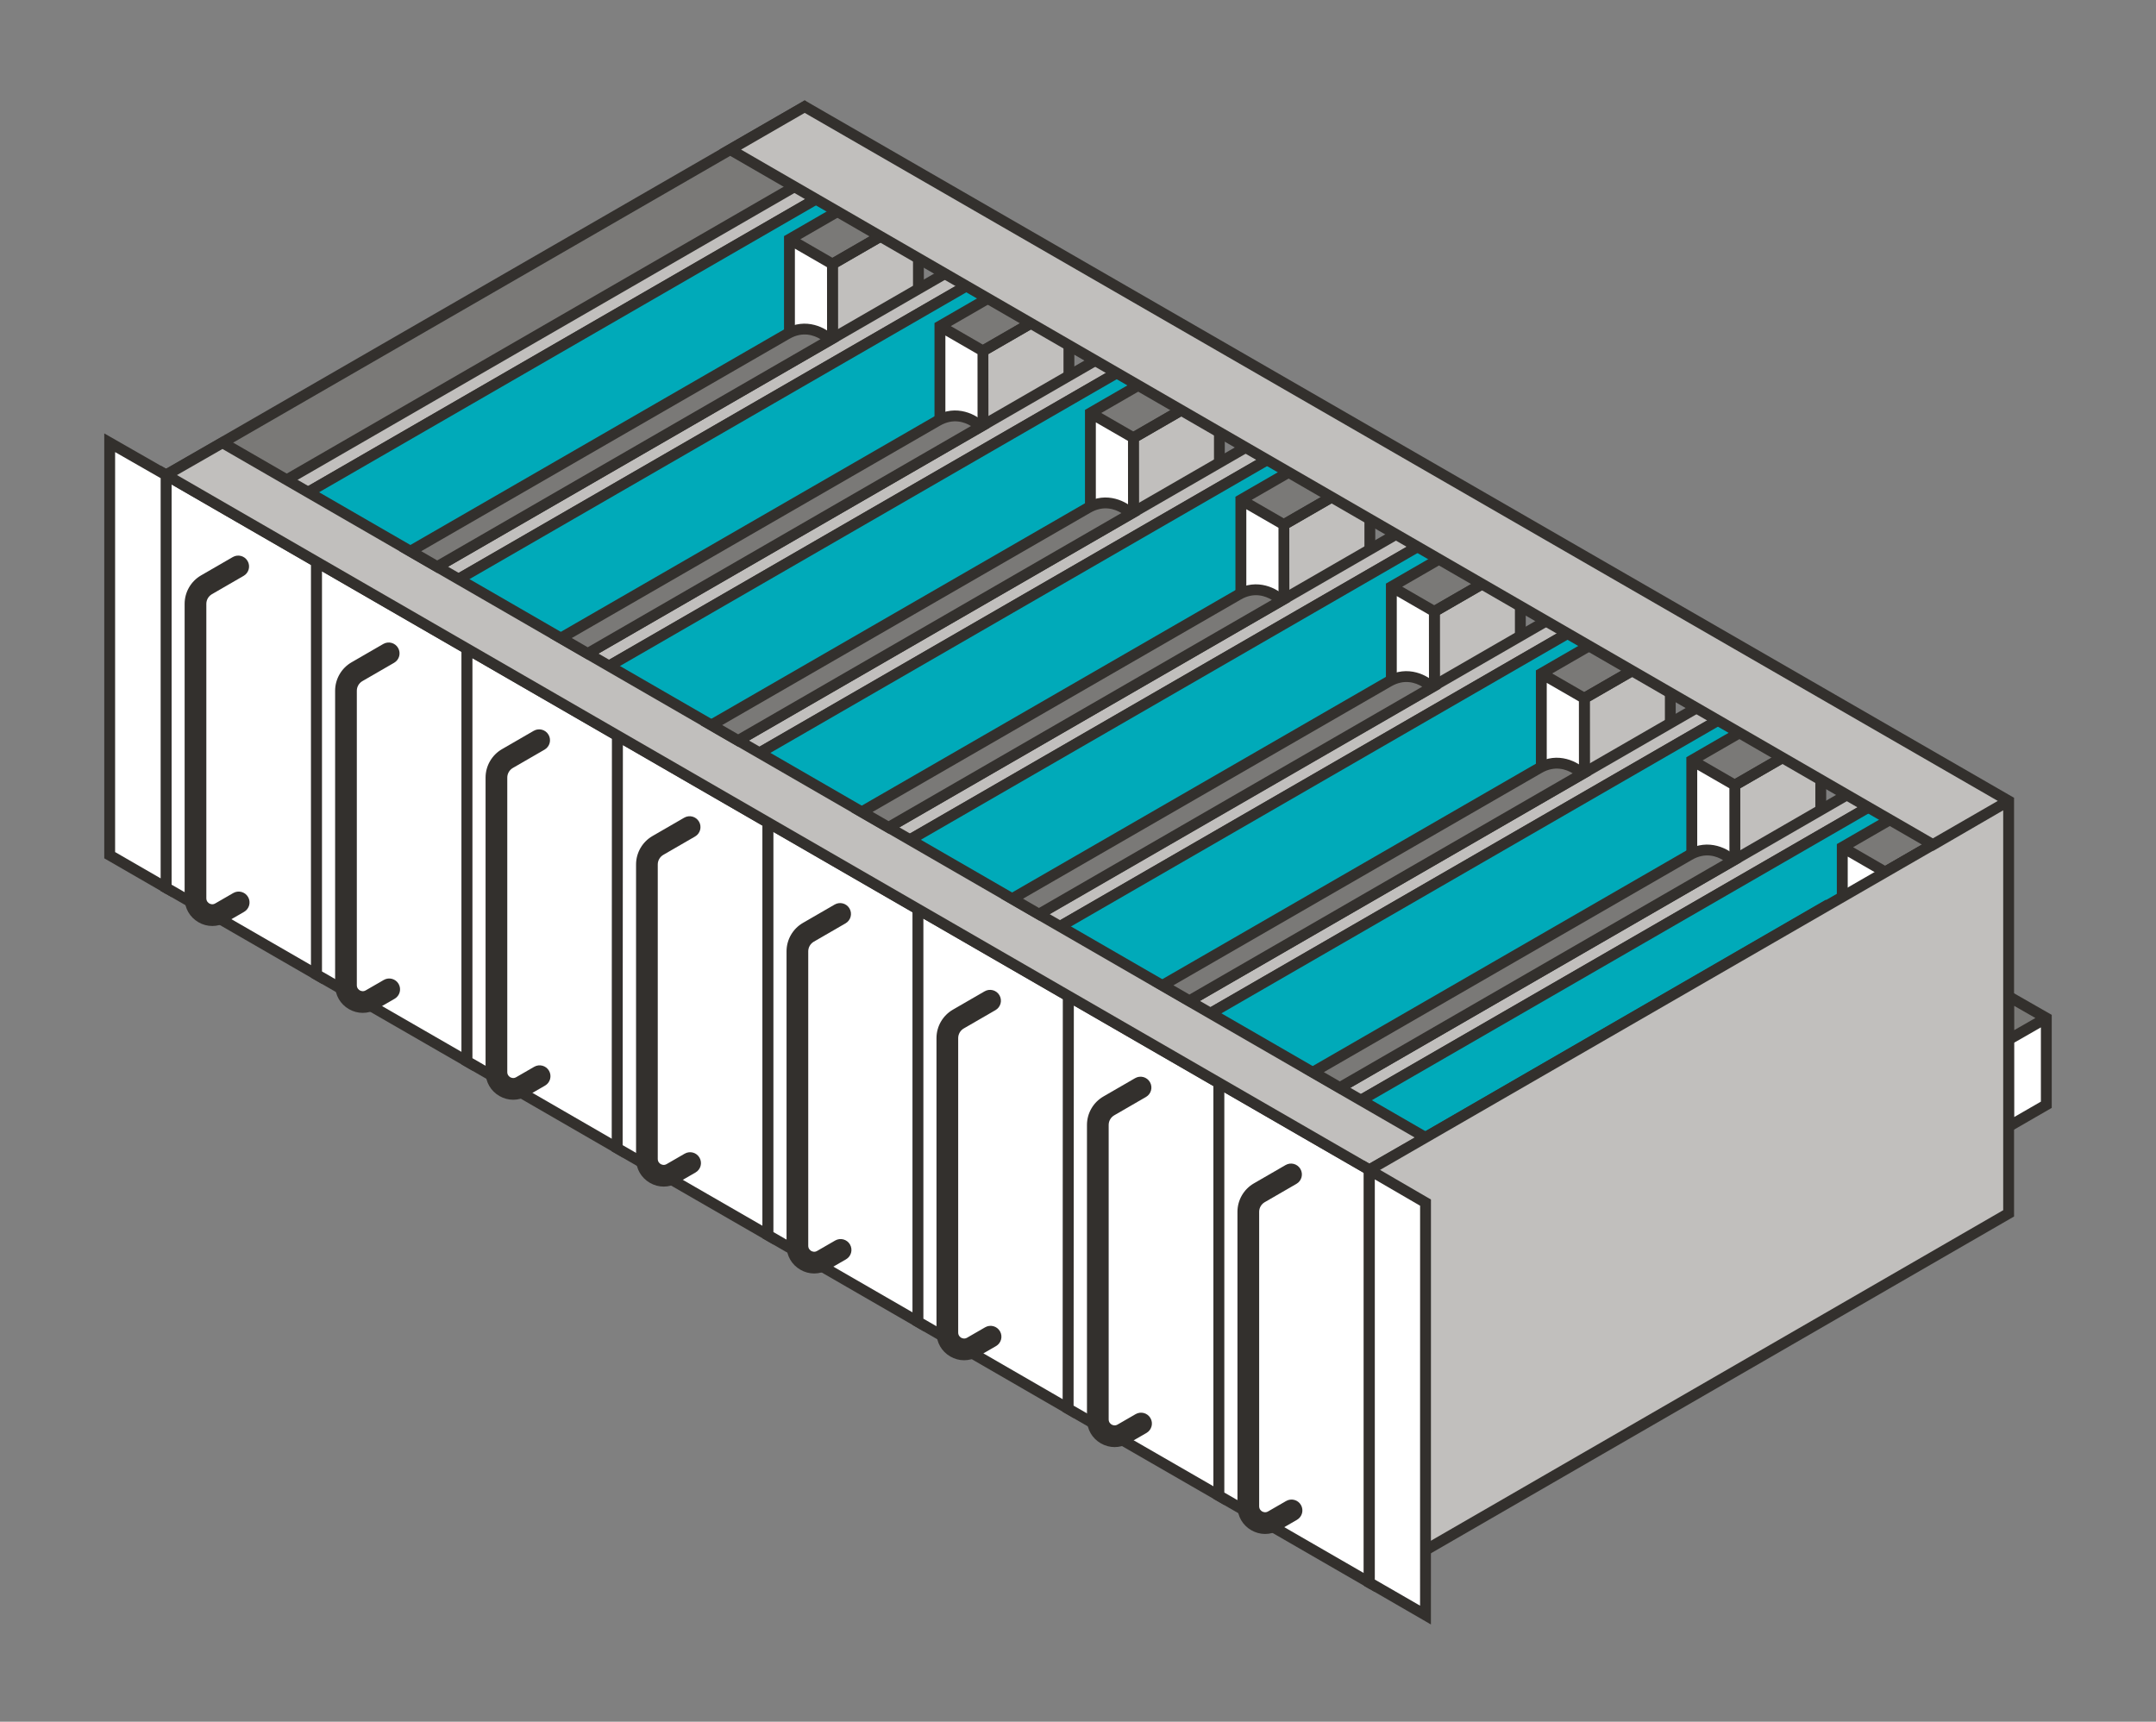 <?xml version="1.0" encoding="utf-8"?>
<!-- Generator: Adobe Illustrator 27.4.0, SVG Export Plug-In . SVG Version: 6.00 Build 0)  -->
<svg version="1.1" id="Ebene_1" xmlns="http://www.w3.org/2000/svg" xmlns:xlink="http://www.w3.org/1999/xlink" x="0px" y="0px"
	 width="596px" height="476px" viewBox="0 0 596 476" style="enable-background:new 0 0 596 476;" xml:space="preserve">
<rect x="0" y="0" width="596" height="476" fill="#808080" stroke="none"/>
<style type="text/css">
	.st0{fill:#7A7977;}
	.st1{fill:#33302D;}
	.st2{fill:#C1BFBD;}
	.st3{fill:#00AAB9;}
	.st4{fill:#FFFFFF;}
</style>
<g id="ESR-45">
</g>
<g id="ESF-45">
	<g>
		<g>
			<polygon class="st0" points="45.91,245.43 45.91,131.33 222.45,29.48 222.54,143.97 			"/>
			<path class="st1" d="M45.91,247.17l-1.5-0.87V130.46L222.45,27.75l1.5,1.15l0.1,115.95L45.91,247.17z M47.41,132.2v110.65
				l173.63-99.74l-0.09-111.03L47.41,132.2z"/>
		</g>
		<g>
			<g>
				<polygon class="st2" points="63.74,141.62 224.18,48.99 230.12,52.42 69.68,145.05 				"/>
				<path class="st1" d="M69.68,146.79l-8.94-5.16l163.44-94.36l8.94,5.16L69.68,146.79z M66.74,141.62l2.94,1.7l157.44-90.9
					l-2.94-1.7L66.74,141.62z"/>
			</g>
			<g>
				<polygon class="st3" points="69.74,251.65 230.18,159.02 230.18,52.39 69.74,145.02 				"/>
				<path class="st1" d="M68.24,254.25v-110.1l163.44-94.36v110.1L68.24,254.25z M71.24,145.89v103.17l157.44-90.9V54.99
					L71.24,145.89z"/>
			</g>
			<g>
				<polygon class="st0" points="218.24,66.14 230.12,73 253.89,59.28 242.01,52.42 				"/>
				<g>
					<polygon class="st2" points="230.18,159.02 230.12,73 253.89,59.28 253.89,145.33 					"/>
					<path class="st1" d="M228.68,161.62l-0.06-89.48l26.77-15.45v89.51L228.68,161.62z M231.62,73.87l0.05,82.56l20.72-11.96V61.89
						L231.62,73.87z"/>
				</g>
				<g>
					<polygon class="st4" points="218.24,66.14 230.12,73 230.18,159.02 218.24,152.19 					"/>
					<path class="st1" d="M256.89,59.28L242,50.69l-25.27,14.59v87.78l14.94,8.55l-0.06-87.74L256.89,59.28z M242.01,54.15
						l8.89,5.13l-20.77,11.99l-8.88-5.13L242.01,54.15z M219.74,151.32V68.74l0.86,0.5l8.02,4.63l0.05,82.56L219.74,151.32z"/>
				</g>
			</g>
			<g>
				<polygon class="st4" points="45.91,131.33 87.51,155.35 87.51,269.45 45.91,245.43 				"/>
				<path class="st1" d="M89.01,272.05l-44.6-25.75V128.73l44.6,25.75V272.05z M47.41,244.57l38.6,22.28V156.21l-38.6-22.28
					C47.41,133.93,47.41,244.57,47.41,244.57z"/>
			</g>
			<path class="st1" d="M58.68,256.01c-1.31,0-2.62-0.34-3.82-1.04c-2.39-1.38-3.82-3.85-3.82-6.61v-81.42
				c0-3.23,1.74-6.24,4.54-7.86l8.77-5.07c1.44-0.83,3.27-0.34,4.1,1.1c0.83,1.43,0.34,3.27-1.1,4.1l-8.77,5.07
				c-0.95,0.55-1.54,1.57-1.54,2.66v81.42c0,0.85,0.57,1.27,0.82,1.42c0.25,0.14,0.9,0.43,1.63,0l4.99-2.88
				c1.43-0.83,3.27-0.34,4.1,1.1c0.83,1.43,0.34,3.27-1.1,4.1l-4.99,2.88C61.3,255.67,59.99,256.01,58.68,256.01z"/>
		</g>
		<g>
			<g>
				<polygon class="st2" points="105.33,165.64 265.78,73.01 271.72,76.44 111.28,169.07 				"/>
				<path class="st1" d="M111.28,170.8l-8.94-5.16l163.44-94.36l8.94,5.16L111.28,170.8z M108.33,165.64l2.94,1.7l157.44-90.9
					l-2.94-1.7L108.33,165.64z"/>
			</g>
			<g>
				<polygon class="st3" points="111.33,275.67 271.77,183.04 271.77,76.41 111.33,169.04 				"/>
				<path class="st1" d="M109.83,278.27v-110.1l163.44-94.36v110.1L109.83,278.27z M112.83,169.9v103.17l157.44-90.9V79
					L112.83,169.9z"/>
			</g>
			<g>
				<polygon class="st0" points="259.84,90.16 271.72,97.02 295.49,83.3 283.6,76.44 				"/>
				<g>
					<polygon class="st2" points="271.77,183.04 271.72,97.02 295.49,83.3 295.49,169.35 					"/>
					<path class="st1" d="M270.28,185.63l-0.06-89.48l26.77-15.45v89.51L270.28,185.63z M273.22,97.89l0.05,82.56l20.72-11.96V85.91
						L273.22,97.89z"/>
				</g>
				<g>
					<polygon class="st4" points="259.84,90.16 271.72,97.02 271.77,183.04 259.84,176.21 					"/>
					<path class="st1" d="M298.49,83.3l-14.89-8.59L258.33,89.3v87.78l14.94,8.55l-0.06-87.74L298.49,83.3z M283.6,78.17l8.89,5.13
						l-20.77,11.99l-8.88-5.13L283.6,78.17z M261.34,175.34V92.76l3.81,2.2l5.07,2.93l0.05,82.56L261.34,175.34z"/>
				</g>
			</g>
			<g>
				<polygon class="st4" points="87.51,155.35 129.1,179.36 129.1,293.43 87.51,269.45 				"/>
				<path class="st1" d="M130.6,296.02L86,270.31V152.75l44.6,25.75V296.02z M89.01,268.58l38.6,22.25v-110.6l-38.6-22.28V268.58z"
					/>
			</g>
			<path class="st1" d="M100.28,280.03c-1.31,0-2.62-0.34-3.82-1.03c-2.39-1.38-3.82-3.85-3.82-6.61v-81.42
				c0-3.23,1.74-6.24,4.54-7.86l8.77-5.07c1.44-0.83,3.27-0.34,4.1,1.1c0.83,1.43,0.34,3.27-1.1,4.1l-8.77,5.07
				c-0.95,0.55-1.54,1.57-1.54,2.66v81.42c0,0.85,0.57,1.27,0.82,1.42c0.25,0.14,0.9,0.43,1.64,0l4.99-2.88
				c1.44-0.83,3.27-0.34,4.1,1.1c0.83,1.43,0.34,3.27-1.1,4.1l-4.99,2.88C102.9,279.68,101.59,280.03,100.28,280.03z"/>
		</g>
		<g>
			<g>
				<polygon class="st2" points="146.93,189.65 307.37,97.02 313.32,100.45 152.87,193.08 				"/>
				<path class="st1" d="M152.87,194.82l-8.94-5.16L307.37,95.3l8.94,5.16L152.87,194.82z M149.93,189.65l2.94,1.7l157.44-90.9
					l-2.94-1.7L149.93,189.65z"/>
			</g>
			<g>
				<polygon class="st3" points="152.93,299.68 313.37,207.05 313.37,100.42 152.93,193.05 				"/>
				<path class="st1" d="M151.43,302.28v-110.1l163.44-94.36v110.1L151.43,302.28z M154.43,193.92v103.17l157.44-90.9V103.02
					L154.43,193.92z"/>
			</g>
			<g>
				<polygon class="st0" points="301.43,114.18 313.32,121.03 337.09,107.31 325.2,100.45 				"/>
				<g>
					<polygon class="st2" points="313.37,207.05 313.32,121.03 337.09,107.31 337.09,193.36 					"/>
					<path class="st1" d="M311.87,209.65l-0.06-89.48l26.77-15.45v89.51L311.87,209.65z M314.82,121.9l0.05,82.56l20.72-11.96
						v-82.58L314.82,121.9z"/>
				</g>
				<g>
					<polygon class="st4" points="301.43,114.18 313.32,121.03 313.37,207.05 301.43,200.22 					"/>
					<path class="st1" d="M340.09,107.32l-14.89-8.59l-25.27,14.59v87.78l14.94,8.55l-0.06-87.74L340.09,107.32z M304.43,114.18
						l20.77-11.99l8.89,5.13l-20.77,11.99l-6.06-3.5L304.43,114.18z M302.93,199.35v-82.58l8.89,5.13l0.05,82.56L302.93,199.35z"/>
				</g>
			</g>
			<g>
				<polygon class="st4" points="129.1,179.36 170.7,203.38 170.7,317.47 129.1,293.43 				"/>
				<path class="st1" d="M172.2,320.07l-44.6-25.77V176.76l44.6,25.75V320.07z M130.6,292.56l38.6,22.31V204.24l-38.6-22.28V292.56z
					"/>
			</g>
			<path class="st1" d="M141.87,304.05c-1.31,0-2.62-0.34-3.82-1.04c-2.39-1.38-3.82-3.85-3.82-6.61v-81.42
				c0-3.23,1.74-6.24,4.54-7.86l8.77-5.07c1.44-0.83,3.27-0.34,4.1,1.1c0.83,1.43,0.34,3.27-1.1,4.1l-8.77,5.07
				c-0.95,0.55-1.54,1.57-1.54,2.66v81.42c0,0.85,0.57,1.27,0.82,1.42c0.25,0.14,0.9,0.43,1.63,0l4.99-2.88
				c1.44-0.83,3.27-0.34,4.1,1.1s0.34,3.27-1.1,4.1l-4.99,2.88C144.5,303.7,143.18,304.05,141.87,304.05z"/>
		</g>
		<g>
			<g>
				<polygon class="st2" points="188.53,213.67 348.97,121.04 354.91,124.47 194.47,217.1 				"/>
				<path class="st1" d="M194.47,218.83l-8.94-5.16l163.44-94.36l8.94,5.16L194.47,218.83z M191.53,213.67l2.94,1.7l157.44-90.9
					l-2.94-1.7L191.53,213.67z"/>
			</g>
			<g>
				<polygon class="st3" points="194.52,323.7 354.97,231.07 354.97,124.44 194.52,217.07 				"/>
				<path class="st1" d="M193.02,326.3V216.2l163.44-94.36v110.1L193.02,326.3z M196.02,217.93V321.1l157.44-90.9V127.03
					L196.02,217.93z"/>
			</g>
			<g>
				<polygon class="st0" points="343.03,138.19 354.91,145.05 378.68,131.33 366.8,124.47 				"/>
				<g>
					<polygon class="st2" points="354.97,231.07 354.91,145.05 378.68,131.33 378.68,217.38 					"/>
					<path class="st1" d="M353.47,233.67l-0.06-89.48l26.77-15.45v89.51L353.47,233.67z M356.41,145.92l0.05,82.56l20.72-11.96
						v-82.58L356.41,145.92z"/>
				</g>
				<g>
					<polygon class="st4" points="343.03,138.19 354.91,145.05 354.97,231.07 343.03,224.24 					"/>
					<path class="st1" d="M381.68,131.33l-14.89-8.59l-25.27,14.59v87.78l14.94,8.55l-0.06-87.74L381.68,131.33z M346.03,138.19
						l20.77-11.99l8.89,5.13l-20.77,11.99L346.03,138.19z M344.53,223.37v-82.58l8.89,5.13l0.05,82.56L344.53,223.37z"/>
				</g>
			</g>
			<g>
				<polygon class="st4" points="170.7,203.38 212.3,227.39 212.3,341.5 170.62,317.47 				"/>
				<path class="st1" d="M213.8,344.09l-44.67-25.76l0.08-117.56l44.59,25.75V344.09z M172.12,316.6l38.67,22.3V228.26l-38.6-22.28
					L172.12,316.6z"/>
			</g>
			<path class="st1" d="M183.47,328.06c-1.31,0-2.62-0.34-3.82-1.04c-2.39-1.38-3.82-3.85-3.82-6.61V239c0-3.23,1.74-6.24,4.54-7.86
				l8.77-5.07c1.44-0.83,3.27-0.34,4.1,1.1c0.83,1.43,0.34,3.27-1.1,4.1l-8.77,5.07c-0.95,0.55-1.54,1.57-1.54,2.66v81.42
				c0,0.85,0.57,1.27,0.82,1.42c0.25,0.14,0.9,0.43,1.63,0l4.99-2.88c1.44-0.83,3.27-0.34,4.1,1.1s0.34,3.27-1.1,4.1l-4.99,2.88
				C186.09,327.72,184.78,328.06,183.47,328.06z"/>
		</g>
		<g>
			<g>
				<polygon class="st2" points="230.12,237.68 390.57,145.05 396.51,148.48 236.07,241.12 				"/>
				<path class="st1" d="M236.07,242.85l-8.94-5.16l163.44-94.36l8.94,5.16L236.07,242.85z M233.12,237.68l2.94,1.7l157.44-90.9
					l-2.94-1.7L233.12,237.68z"/>
			</g>
			<g>
				<polygon class="st3" points="236.12,347.72 396.56,255.08 396.56,148.45 236.12,241.08 				"/>
				<path class="st1" d="M234.62,350.31v-110.1l163.44-94.36v110.1L234.62,350.31z M237.62,241.95v103.17l157.44-90.9V151.05
					L237.62,241.95z"/>
			</g>
			<g>
				<polygon class="st0" points="384.62,162.21 396.51,169.07 420.28,155.35 408.39,148.48 				"/>
				<g>
					<polygon class="st2" points="396.56,255.08 396.51,169.07 420.28,155.35 420.28,241.39 					"/>
					<path class="st1" d="M395.07,257.68l-0.06-89.48l26.77-15.45v89.51L395.07,257.68z M398.01,169.93l0.05,82.56l20.72-11.96
						v-82.58L398.01,169.93z"/>
				</g>
				<g>
					<polygon class="st4" points="384.62,162.21 396.51,169.07 396.56,255.08 384.62,248.25 					"/>
					<path class="st1" d="M423.28,155.35l-14.89-8.59l-25.27,14.59v87.78l14.94,8.55L398,169.94L423.28,155.35z M408.39,150.22
						l8.89,5.13l-20.77,11.99l-8.88-5.13L408.39,150.22z M386.12,247.38V164.8l8.89,5.13l0.05,82.56L386.12,247.38z"/>
				</g>
			</g>
			<g>
				<polygon class="st4" points="212.3,227.39 253.89,251.41 253.89,365.51 212.3,341.5 				"/>
				<path class="st1" d="M255.39,368.11l-44.6-25.75V224.79l44.6,25.75L255.39,368.11L255.39,368.11z M213.8,340.63l38.6,22.28
					V252.27l-38.6-22.28L213.8,340.63L213.8,340.63z"/>
			</g>
			<path class="st1" d="M225.07,352.08c-1.31,0-2.62-0.34-3.82-1.04c-2.39-1.38-3.82-3.85-3.82-6.61v-81.42
				c0-3.23,1.74-6.24,4.54-7.86l8.77-5.07c1.44-0.83,3.27-0.34,4.1,1.1c0.83,1.43,0.34,3.27-1.1,4.1l-8.77,5.07
				c-0.95,0.55-1.54,1.57-1.54,2.66v81.42c0,0.85,0.57,1.27,0.82,1.42c0.25,0.14,0.9,0.43,1.63,0l4.99-2.88
				c1.44-0.83,3.27-0.34,4.1,1.1s0.34,3.27-1.1,4.1l-4.99,2.88C227.69,351.73,226.38,352.08,225.07,352.08z"/>
		</g>
		<g>
			<g>
				<polygon class="st2" points="271.58,261.67 432.03,169.04 437.97,172.47 277.53,265.1 				"/>
				<path class="st1" d="M277.53,266.84l-8.94-5.16l163.44-94.36l8.94,5.16L277.53,266.84z M274.58,261.67l2.94,1.7l157.44-90.9
					l-2.94-1.7L274.58,261.67z"/>
			</g>
			<g>
				<polygon class="st3" points="277.58,371.7 438.02,279.07 438.02,172.44 277.58,265.07 				"/>
				<path class="st1" d="M276.08,374.3V264.2l163.44-94.36v110.1L276.08,374.3z M279.08,265.94v103.17l157.44-90.9V175.04
					L279.08,265.94z"/>
			</g>
			<g>
				<polygon class="st0" points="426.08,186.2 437.97,193.05 461.74,179.33 449.85,172.47 				"/>
				<g>
					<polygon class="st2" points="438.02,279.07 437.97,193.05 461.74,179.33 461.74,265.38 					"/>
					<path class="st1" d="M436.52,281.67l-0.06-89.48l26.77-15.45v89.51L436.52,281.67z M439.47,193.92l0.05,82.56l20.72-11.96
						v-82.58L439.47,193.92z"/>
				</g>
				<g>
					<polygon class="st4" points="426.08,186.2 437.97,193.05 438.02,279.07 426.08,272.24 					"/>
					<path class="st1" d="M464.74,179.34l-14.89-8.59l-25.27,14.59v87.78l14.94,8.55l-0.06-87.74L464.74,179.34z M449.85,174.2
						l8.88,5.13l-20.77,11.99l-8.88-5.13L449.85,174.2z M427.58,271.37v-82.58l8.89,5.13l0.05,82.56L427.58,271.37z"/>
				</g>
			</g>
			<g>
				<polygon class="st4" points="253.76,251.38 295.35,275.4 295.35,389.49 253.76,365.45 				"/>
				<path class="st1" d="M296.85,392.09l-44.6-25.78V248.78l44.6,25.75V392.09z M255.26,364.58l38.6,22.31V276.26l-38.6-22.28
					L255.26,364.58L255.26,364.58z"/>
			</g>
			<path class="st1" d="M266.52,376.07c-1.31,0-2.62-0.34-3.82-1.04c-2.39-1.38-3.82-3.85-3.82-6.61V287c0-3.23,1.74-6.24,4.54-7.86
				l8.77-5.07c1.44-0.83,3.27-0.34,4.1,1.1c0.83,1.43,0.34,3.27-1.1,4.1l-8.77,5.07c-0.95,0.55-1.54,1.57-1.54,2.66v81.42
				c0,0.85,0.57,1.27,0.82,1.42c0.25,0.14,0.9,0.43,1.64,0l4.99-2.88c1.44-0.83,3.27-0.34,4.1,1.1s0.34,3.27-1.1,4.1l-4.99,2.88
				C269.15,375.72,267.84,376.07,266.52,376.07z"/>
		</g>
		<g>
			<g>
				<polygon class="st2" points="313.18,285.69 473.62,193.06 479.56,196.49 319.12,289.12 				"/>
				<path class="st1" d="M319.12,290.85l-8.94-5.16l163.44-94.36l8.94,5.16L319.12,290.85z M316.18,285.69l2.94,1.7l157.44-90.9
					l-2.94-1.7L316.18,285.69z"/>
			</g>
			<g>
				<polygon class="st3" points="319.18,395.72 479.62,303.09 479.62,196.46 319.18,289.09 				"/>
				<path class="st1" d="M317.68,398.32v-110.1l163.44-94.36v110.1L317.68,398.32z M320.68,289.95v103.17l157.44-90.9V199.05
					L320.68,289.95z"/>
			</g>
			<g>
				<polygon class="st0" points="467.68,210.21 479.56,217.07 503.33,203.35 491.45,196.49 				"/>
				<g>
					<polygon class="st2" points="479.62,303.09 479.56,217.07 503.33,203.35 503.33,289.4 					"/>
					<path class="st1" d="M478.12,305.69l-0.06-89.48l26.77-15.45v89.51L478.12,305.69z M481.06,217.94l0.05,82.56l20.72-11.96
						v-82.58L481.06,217.94z"/>
				</g>
				<g>
					<polygon class="st4" points="467.68,210.21 479.56,217.07 479.62,303.09 467.68,296.26 					"/>
					<path class="st1" d="M506.33,203.35l-14.89-8.59l-25.27,14.59v87.78l14.94,8.55l-0.06-87.74L506.33,203.35z M491.45,198.22
						l8.88,5.13l-20.77,11.99l-8.88-5.13L491.45,198.22z M469.18,295.39v-82.58l8.89,5.13l0.05,82.56L469.18,295.39z"/>
				</g>
			</g>
			<g>
				<polygon class="st4" points="295.35,275.4 336.95,299.41 336.95,413.52 295.27,389.49 				"/>
				<path class="st1" d="M338.45,416.11l-44.67-25.76l0.08-117.56l44.59,25.75V416.11z M296.78,388.62l38.67,22.3V300.28L296.85,278
					L296.78,388.62z"/>
			</g>
			<path class="st1" d="M308.12,400.08c-1.31,0-2.62-0.35-3.82-1.04c-2.39-1.38-3.82-3.85-3.82-6.61v-81.42
				c0-3.23,1.74-6.24,4.54-7.86l8.77-5.07c1.44-0.83,3.27-0.34,4.1,1.1c0.83,1.43,0.34,3.27-1.1,4.1l-8.77,5.07
				c-0.95,0.55-1.54,1.57-1.54,2.66v81.42c0,0.85,0.57,1.27,0.82,1.42c0.25,0.14,0.9,0.43,1.64,0l4.99-2.88
				c1.44-0.83,3.27-0.34,4.1,1.1c0.83,1.43,0.34,3.27-1.1,4.1l-4.99,2.88C310.74,399.74,309.43,400.08,308.12,400.08z"/>
		</g>
		<g>
			<g>
				<polygon class="st2" points="354.78,309.7 515.22,217.07 521.16,220.5 360.72,313.14 				"/>
				<path class="st1" d="M360.72,314.87l-8.94-5.16l163.44-94.36l8.94,5.16L360.72,314.87z M357.78,309.7l2.94,1.7l157.44-90.9
					l-2.94-1.7L357.78,309.7z"/>
			</g>
			<g>
				<polygon class="st3" points="360.77,419.74 521.22,327.1 521.22,220.47 360.77,313.1 				"/>
				<path class="st1" d="M359.27,422.33v-110.1l163.44-94.36v110.1L359.27,422.33z M362.27,313.97v103.17l157.44-90.9V223.07
					L362.27,313.97z"/>
			</g>
			<g>
				<polygon class="st0" points="509.28,234.23 521.16,241.09 544.93,227.37 533.04,220.5 				"/>
				<g>
					<polygon class="st2" points="521.22,327.1 521.16,241.09 544.93,227.37 544.93,313.41 					"/>
					<path class="st1" d="M519.72,329.7l-0.06-89.48l26.77-15.45v89.51L519.72,329.7z M522.66,241.95l0.05,82.56l20.72-11.96v-82.58
						L522.66,241.95z"/>
				</g>
				<g>
					<polygon class="st4" points="509.28,234.23 521.16,241.09 521.22,327.1 509.28,320.27 					"/>
					<path class="st1" d="M547.93,227.37l-14.89-8.59l-25.27,14.59v87.78l14.94,8.55l-0.06-87.74L547.93,227.37z M533.04,222.24
						l8.88,5.13l-20.77,11.99l-8.88-5.13L533.04,222.24z M510.78,319.4v-82.58l8.88,5.13l0.05,82.56L510.78,319.4z"/>
				</g>
			</g>
			<g>
				<polygon class="st0" points="503.31,251.31 378.54,323.43 378.47,402.57 503.36,330.46 				"/>
				<path class="st1" d="M376.96,405.17l0.08-82.61l127.76-73.85l0.06,82.62L376.96,405.17z M380.04,324.29l-0.07,75.68
					l121.89-70.37l-0.05-75.69L380.04,324.29z"/>
			</g>
			<g>
				<path class="st2" d="M502.35,284.66c1.33,0.77,1.03,3.77-0.67,6.7s-4.15,4.69-5.47,3.92l-13.03-7.54l-8.99-5.2
					c-1.33-0.77-1.03-3.77,0.67-6.7c1.7-2.93,4.15-4.69,5.47-3.92l8.82,5.1L502.35,284.66z"/>
				<path class="st1" d="M479.62,272.23L479.62,272.23c0.18,0,0.33,0.04,0.46,0.11l8.82,5.1l13.2,7.64
					c0.46,0.26,0.66,1.01,0.55,2.05c-0.12,1.2-0.62,2.6-1.4,3.96c-1.46,2.53-3.29,3.85-4.33,3.85c-0.18,0-0.33-0.04-0.46-0.11
					l-13.03-7.54l-8.99-5.2c-0.93-0.54-0.81-3.14,0.85-6.01C476.75,273.56,478.57,272.23,479.62,272.23 M479.62,271.73
					c-1.38,0-3.34,1.63-4.76,4.1c-1.7,2.93-2,5.93-0.67,6.7l8.99,5.2l13.03,7.54c0.21,0.12,0.45,0.18,0.71,0.18
					c1.38,0,3.34-1.63,4.76-4.1c1.7-2.93,2-5.93,0.67-6.7l-13.2-7.64l-8.82-5.1C480.12,271.79,479.88,271.73,479.62,271.73
					L479.62,271.73z"/>
			</g>
			<g>
				<polygon class="st4" points="336.95,299.41 378.54,323.43 378.54,437.53 336.95,413.52 				"/>
				<path class="st1" d="M380.04,440.13l-44.6-25.75V296.81l44.6,25.75V440.13z M338.45,412.65l38.6,22.28V324.29l-38.6-22.28
					V412.65z"/>
			</g>
			<path class="st1" d="M349.72,424.1c-1.31,0-2.62-0.35-3.82-1.04c-2.39-1.38-3.82-3.85-3.82-6.61v-81.42
				c0-3.23,1.74-6.24,4.54-7.86l8.77-5.07c1.44-0.83,3.27-0.34,4.1,1.1c0.83,1.43,0.34,3.27-1.1,4.1l-8.77,5.07
				c-0.95,0.55-1.54,1.57-1.54,2.66v81.42c0,0.85,0.57,1.27,0.82,1.42c0.25,0.14,0.9,0.43,1.64,0l4.99-2.88
				c1.44-0.83,3.27-0.34,4.1,1.1c0.83,1.43,0.34,3.27-1.1,4.1l-4.99,2.88C352.34,423.75,351.03,424.1,349.72,424.1z"/>
		</g>
		<polygon class="st4" points="555.27,311.45 555.25,287.43 565.68,281.45 565.68,305.44 		"/>
		<g>
			<polygon class="st0" points="555.24,275.48 555.25,287.43 565.68,281.45 			"/>
			<path class="st1" d="M567.18,280.58l-13.44-7.69l0.01,15.31l0.02,25.84l13.41-7.74V280.58z M562.66,281.45l-5.91,3.39l-0.01-6.78
				L562.66,281.45z M564.18,304.57l-7.42,4.28l-0.01-20.55l7.43-4.26V304.57z"/>
		</g>
		<g>
			<polygon class="st2" points="45.91,131.33 378.54,323.43 394.14,314.52 61.5,122.4 			"/>
			<path class="st1" d="M378.54,325.16l-0.75-0.43L42.9,131.32l18.6-10.65l0.75,0.43l334.9,193.43L378.54,325.16z M48.92,131.34
				L378.55,321.7l12.58-7.18L61.5,124.13L48.92,131.34z"/>
		</g>
		<polygon class="st2" points="201.86,41.36 534.39,233.55 555.26,221.43 222.45,29.48 		"/>
		<g>
			<polygon class="st2" points="378.54,437.53 378.54,323.43 555.26,221.43 555.26,335.46 			"/>
			<path class="st1" d="M556.76,220.56L222.45,27.75l-23.59,13.61l332.46,192.16l-154.28,89.05V438.4l1.5,0.87l178.22-102.94V220.56
				z M204.86,41.36l17.59-10.15l329.81,190.22l-17.94,10.35L204.86,41.36z M553.76,334.59L380.04,434.93V324.29l154.28-89.05
				l0.06,0.04l19.38-11.25V334.59z"/>
		</g>
		<g>
			<polygon class="st4" points="378.55,437.57 378.55,323.46 394.07,332.49 394.06,446.52 			"/>
			<path class="st1" d="M395.56,449.12l-18.52-10.72l0.01-117.54l18.52,10.77L395.56,449.12z M380.05,436.7l12.51,7.22l0.01-110.57
				l-12.52-7.28L380.05,436.7L380.05,436.7z"/>
		</g>
		<g>
			<polygon class="st4" points="45.91,131.33 30.32,122.4 30.32,236.43 45.91,245.43 			"/>
			<path class="st1" d="M47.41,248.03L28.82,237.3V119.82l18.59,10.64V248.03z M31.82,235.57l12.59,7.27V132.2l-12.59-7.21V235.57z"
				/>
		</g>
	</g>
	<path class="st0" d="M120.86,156.67L229.5,93.95c0,0-5.29-5.47-11.97-1.6l-104.08,60.04L120.86,156.67z"/>
	<path class="st1" d="M120.86,158.41l-10.41-6.01l106.33-61.34c6.08-3.53,11.68-0.33,13.79,1.85l1.34,1.38L120.86,158.41z
		 M116.45,152.39l4.41,2.55l105.95-61.17c-1.79-1.09-4.92-2.21-8.53-0.12L116.45,152.39z"/>
	<path class="st0" d="M162.47,180.68l108.64-62.72c0,0-5.29-5.47-11.97-1.6L155.06,176.4L162.47,180.68z"/>
	<path class="st1" d="M162.47,182.41l-10.41-6.01l106.33-61.34c6.08-3.53,11.68-0.33,13.79,1.85l1.34,1.38L162.47,182.41z
		 M158.06,176.4l4.41,2.55l105.95-61.17c-1.79-1.09-4.92-2.21-8.53-0.12L158.06,176.4z"/>
	<path class="st0" d="M204.05,204.74l108.64-62.72c0,0-5.29-5.47-11.97-1.6l-104.08,60.04L204.05,204.74z"/>
	<path class="st1" d="M204.05,206.47l-10.41-6.01l106.33-61.34c6.08-3.53,11.68-0.33,13.79,1.85l1.34,1.38L204.05,206.47z
		 M199.64,200.46l4.41,2.55L310,141.84c-1.79-1.09-4.92-2.21-8.53-0.12L199.64,200.46z"/>
	<path class="st0" d="M245.63,228.74l108.64-62.72c0,0-5.29-5.47-11.97-1.6l-104.08,60.04L245.63,228.74z"/>
	<path class="st1" d="M245.63,230.48l-10.41-6.01l106.33-61.34c6.08-3.53,11.68-0.33,13.79,1.85l1.34,1.38L245.63,230.48z
		 M241.22,224.47l4.41,2.55l105.95-61.17c-1.79-1.09-4.92-2.21-8.53-0.12L241.22,224.47z"/>
	<path class="st0" d="M287.21,252.75l108.64-62.72c0,0-5.29-5.47-11.97-1.6L279.8,248.47L287.21,252.75z"/>
	<path class="st1" d="M287.21,254.48l-10.41-6.01l106.33-61.34c6.08-3.53,11.68-0.33,13.79,1.85l1.34,1.38L287.21,254.48z
		 M282.8,248.47l4.41,2.55l105.95-61.17c-1.79-1.09-4.92-2.21-8.53-0.12L282.8,248.47z"/>
	<path class="st0" d="M328.79,276.69l108.64-62.72c0,0-5.29-5.47-11.97-1.6l-104.08,60.04L328.79,276.69z"/>
	<path class="st1" d="M328.79,278.42l-10.41-6.01l106.33-61.34c6.08-3.53,11.68-0.33,13.79,1.85l1.34,1.38L328.79,278.42z
		 M324.38,272.41l4.41,2.55l105.95-61.17c-1.79-1.09-4.92-2.21-8.53-0.12L324.38,272.41z"/>
	<path class="st0" d="M370.37,300.7l108.64-62.72c0,0-5.29-5.47-11.97-1.6l-104.08,60.04L370.37,300.7z"/>
	<path class="st1" d="M370.37,302.43l-10.41-6.01l106.33-61.34c6.08-3.53,11.68-0.33,13.79,1.85l1.34,1.38L370.37,302.43z
		 M365.96,296.42l4.41,2.55l105.95-61.17c-1.79-1.09-4.92-2.21-8.53-0.12L365.96,296.42z"/>
</g>
</svg>
